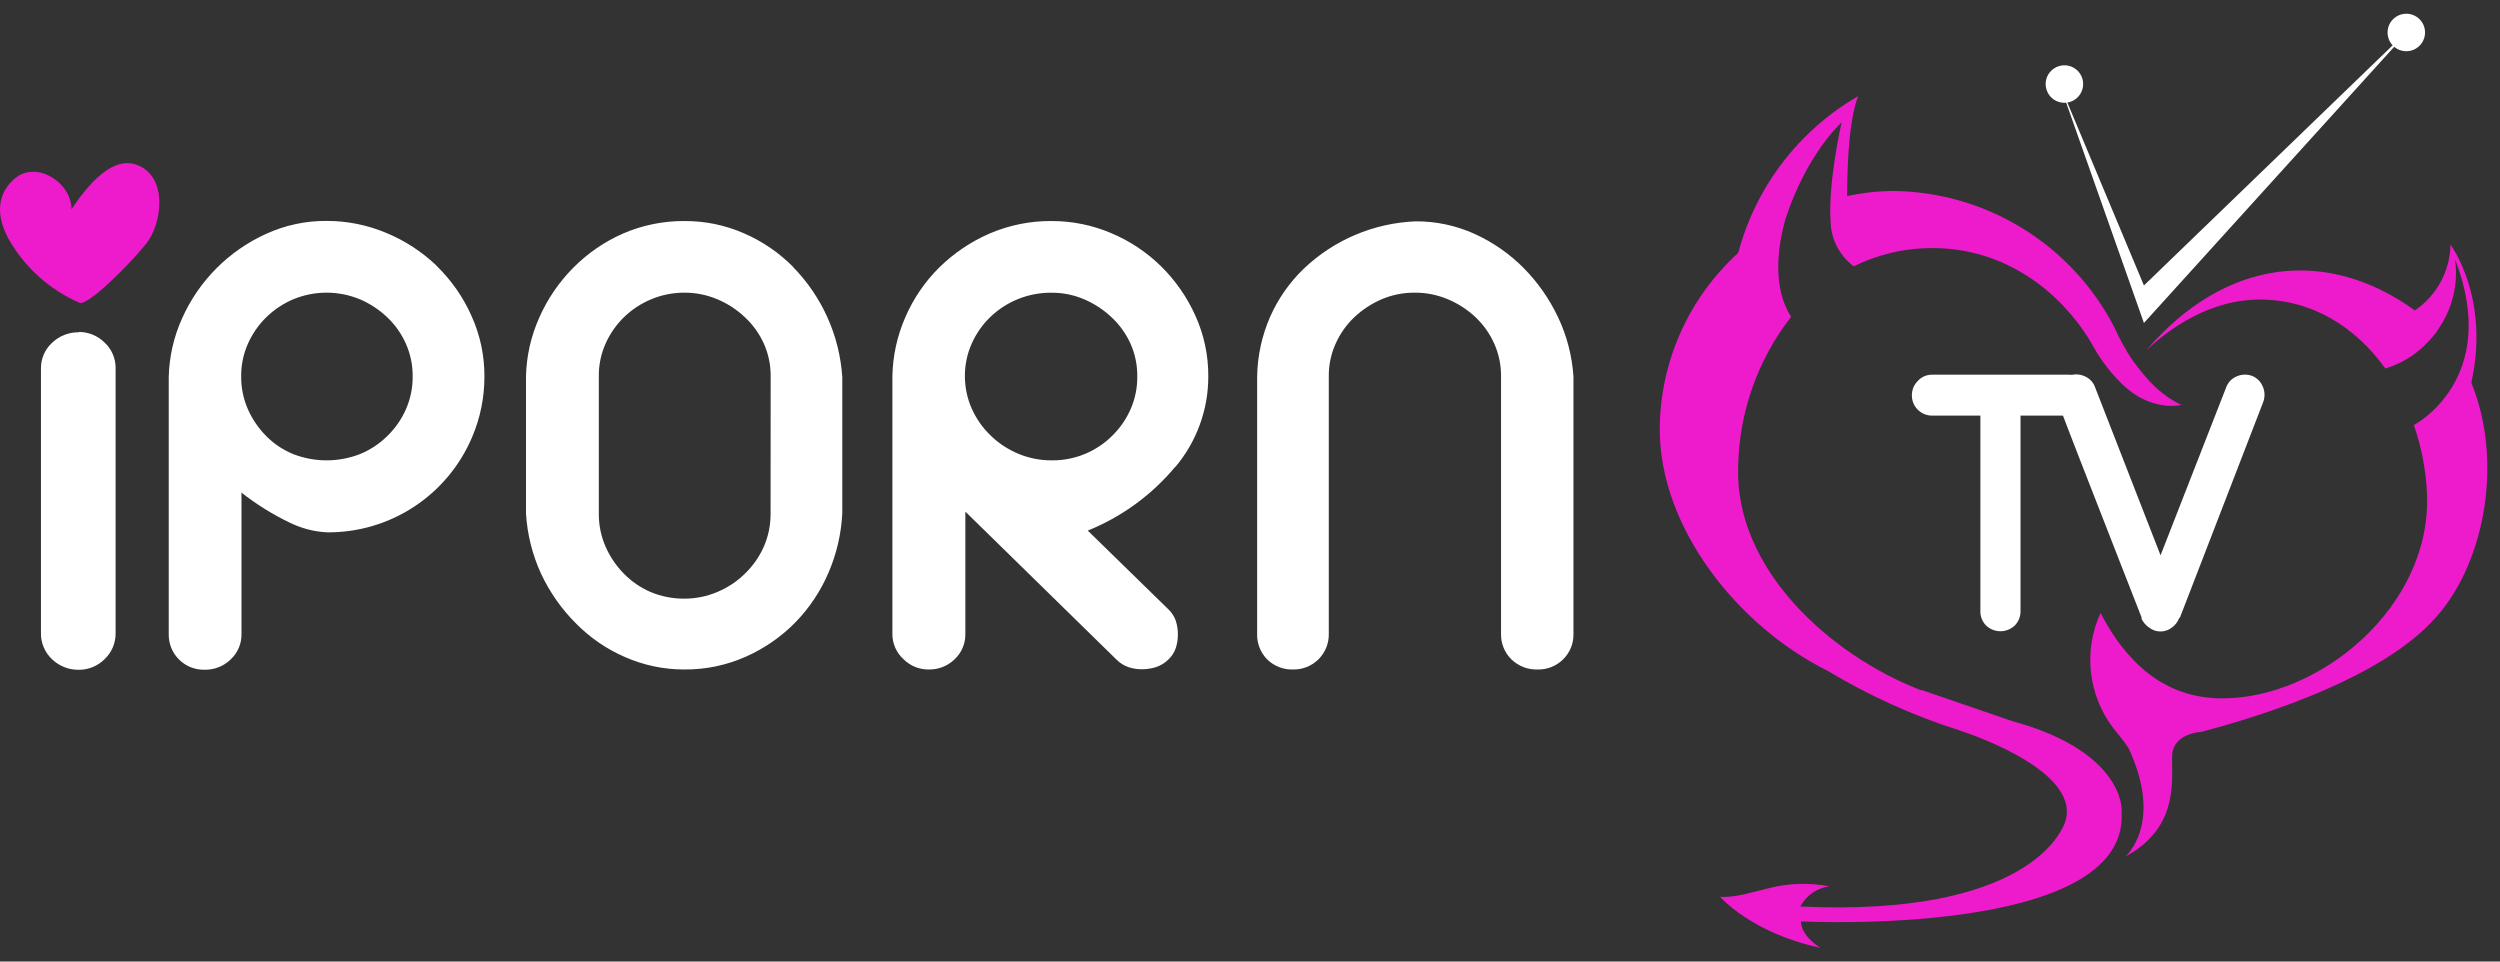 <svg xmlns="http://www.w3.org/2000/svg" width="91" height="35" viewBox="0 0 91 35" fill="none">
                                <rect x="0" y="0" width="91" height="35" fill="#333333" stroke="none"/>
                                <path d="M89.956 13.933C90.647 10.821 89.197 8.905 89.197 8.905C89.189 9.379 89.067 9.844 88.841 10.261C88.615 10.678 88.293 11.034 87.9 11.299C84.727 9.007 81.02 9.373 78.119 12.758C79.302 11.638 80.758 10.903 82.247 10.903C84.174 10.903 85.748 11.913 86.827 13.413C87.357 13.254 87.842 12.971 88.242 12.588C88.291 12.541 88.332 12.494 88.376 12.447L88.467 12.354L88.55 12.257C88.608 12.19 88.663 12.121 88.715 12.048V12.034C89.259 11.286 89.492 10.355 89.364 9.439C91.06 13.818 87.864 15.472 87.864 15.472C88.146 16.283 88.307 17.132 88.343 17.99C88.503 22.099 84.433 25.421 80.893 25.421C78.733 25.421 77.357 24.045 76.46 22.311C76.149 22.987 76.028 23.735 76.111 24.474C76.193 25.214 76.475 25.917 76.927 26.508C77.12 26.744 77.324 26.989 77.478 27.232C78.769 29.984 77.365 31.178 77.365 31.178C79.41 30.077 79.016 28.236 79.069 27.468C79.121 26.7 80.092 26.643 80.092 26.643H80.125C83.791 25.666 87.097 24.265 88.682 22.454C90.471 20.448 91.115 16.751 89.956 13.933ZM73.245 26.249C72.928 26.139 70.031 25.148 69.962 25.121H69.912C66.61 23.838 63.147 20.717 63.269 16.991C63.303 15.011 63.979 13.096 65.195 11.533C64.518 10.463 64.702 9.034 64.975 8.03C64.975 8.03 65.6 5.856 67.036 4.452C67.036 4.452 66.527 6.654 66.637 8.112V8.134C66.654 8.44 66.738 8.739 66.883 9.008C67.028 9.278 67.231 9.513 67.477 9.695C68.316 9.279 69.237 9.052 70.174 9.032C72.678 8.966 74.77 10.331 76.044 12.348C76.044 12.348 76.234 12.678 76.319 12.824C76.578 13.245 76.888 13.632 77.241 13.977C78.303 15.018 79.404 14.74 79.404 14.74C78.411 14.277 77.869 13.413 77.629 13.124C77.373 12.736 77.148 12.329 76.958 11.905C76.196 10.434 75.05 9.197 73.642 8.325C72.234 7.453 70.616 6.978 68.96 6.951C68.381 6.952 67.803 7.015 67.237 7.138C67.237 6.651 67.237 4.529 67.636 3.5C66.569 4.117 65.635 4.939 64.885 5.918C64.136 6.897 63.588 8.014 63.271 9.205C62.375 10.02 61.658 11.012 61.166 12.119C60.674 13.226 60.418 14.423 60.415 15.634C60.415 19.182 63.214 22.773 66.535 24.422C68.046 25.33 69.658 26.058 71.338 26.59C71.85 26.761 75.92 28.148 75.133 30.022C75.026 30.237 73.812 33.38 65.531 32.997C65.636 32.8 65.786 32.631 65.969 32.503C66.153 32.375 66.364 32.293 66.585 32.263C65.855 32.122 65.103 32.145 64.383 32.331C63.813 32.461 63.203 32.678 62.614 32.645C62.614 32.645 63.734 33.955 66.26 34.5C66.26 34.5 65.556 34.084 65.556 33.539C65.556 33.539 77.483 34.148 77.227 29.576C77.271 28.935 76.718 27.188 73.245 26.249Z" fill="#ED1BCC"/>
                                <path d="M74.97 3.06L78.039 10.391L87.93 0.841L78.039 11.756L74.97 3.06Z" fill="white"/>
                                <path d="M88.272 1.183C88.272 1.318 88.232 1.449 88.157 1.562C88.082 1.674 87.975 1.761 87.85 1.813C87.726 1.865 87.588 1.878 87.456 1.852C87.324 1.826 87.202 1.761 87.107 1.665C87.011 1.57 86.946 1.448 86.92 1.316C86.894 1.183 86.907 1.046 86.959 0.921C87.01 0.797 87.098 0.69 87.21 0.615C87.322 0.54 87.454 0.5 87.589 0.5C87.679 0.5 87.768 0.518 87.85 0.552C87.933 0.586 88.008 0.637 88.072 0.7C88.135 0.763 88.186 0.839 88.22 0.921C88.254 1.004 88.272 1.093 88.272 1.183Z" fill="white"/>
                                <path d="M75.826 3.059C75.826 3.194 75.787 3.326 75.712 3.439C75.636 3.551 75.53 3.638 75.405 3.69C75.28 3.742 75.143 3.755 75.011 3.729C74.878 3.703 74.757 3.638 74.661 3.542C74.566 3.447 74.501 3.325 74.475 3.193C74.448 3.06 74.462 2.923 74.513 2.798C74.565 2.674 74.653 2.567 74.765 2.492C74.877 2.417 75.009 2.377 75.144 2.377C75.234 2.377 75.322 2.395 75.405 2.429C75.488 2.463 75.563 2.513 75.627 2.577C75.69 2.64 75.74 2.715 75.775 2.798C75.809 2.881 75.826 2.97 75.826 3.059Z" fill="white"/>
                                <path d="M75.826 13.864C75.895 13.932 75.95 14.012 75.988 14.101C76.026 14.19 76.046 14.285 76.046 14.382C76.049 14.481 76.031 14.58 75.993 14.672C75.955 14.764 75.898 14.847 75.826 14.916C75.757 14.985 75.675 15.039 75.585 15.075C75.495 15.112 75.398 15.13 75.3 15.128H73.547V22.231C73.55 22.329 73.534 22.427 73.498 22.519C73.463 22.611 73.409 22.694 73.341 22.765C73.2 22.901 73.011 22.977 72.815 22.977C72.619 22.977 72.431 22.901 72.29 22.765C72.221 22.694 72.168 22.61 72.133 22.519C72.098 22.427 72.082 22.329 72.086 22.231V15.128H70.322C70.225 15.127 70.129 15.108 70.039 15.07C69.95 15.032 69.869 14.977 69.801 14.907C69.733 14.838 69.68 14.756 69.644 14.666C69.608 14.575 69.591 14.479 69.592 14.382C69.593 14.286 69.612 14.19 69.649 14.101C69.686 14.012 69.741 13.932 69.81 13.864C69.875 13.793 69.954 13.736 70.042 13.697C70.13 13.658 70.225 13.638 70.322 13.639H75.306C75.403 13.638 75.5 13.658 75.59 13.697C75.679 13.736 75.76 13.793 75.826 13.864Z" fill="white"/>
                                <path d="M79.33 22.479C79.278 22.626 79.182 22.754 79.055 22.845C78.936 22.936 78.791 22.986 78.642 22.986C78.492 22.986 78.347 22.936 78.229 22.845C78.1 22.757 77.999 22.635 77.937 22.492L77.967 22.509C77.723 21.894 77.472 21.252 77.213 20.582C76.955 19.919 76.696 19.253 76.432 18.582C76.168 17.91 75.909 17.241 75.65 16.578C75.391 15.915 75.147 15.276 74.912 14.652C74.844 14.466 74.844 14.262 74.912 14.076C74.947 13.985 75.001 13.901 75.07 13.832C75.139 13.763 75.223 13.709 75.314 13.675C75.406 13.64 75.504 13.625 75.601 13.629C75.699 13.633 75.795 13.655 75.884 13.697C75.974 13.734 76.055 13.791 76.121 13.863C76.186 13.934 76.236 14.02 76.267 14.112L78.644 20.214L81.025 14.12C81.055 14.028 81.105 13.943 81.17 13.872C81.236 13.8 81.316 13.743 81.405 13.705C81.585 13.622 81.791 13.614 81.977 13.683C82.067 13.719 82.148 13.774 82.216 13.843C82.283 13.912 82.336 13.994 82.371 14.085C82.409 14.176 82.428 14.273 82.428 14.372C82.428 14.471 82.409 14.569 82.371 14.66L79.344 22.495L79.33 22.479Z" fill="white"/>
                                <path d="M56.713 11.547C56.4 10.884 55.976 10.278 55.461 9.755C54.948 9.239 54.345 8.819 53.683 8.517C53.007 8.21 52.273 8.053 51.531 8.057C50.007 8.117 48.558 8.731 47.455 9.783C46.935 10.284 46.517 10.883 46.227 11.544C45.931 12.227 45.772 12.961 45.76 13.705V23.068C45.754 23.24 45.784 23.411 45.846 23.571C45.908 23.731 46.003 23.878 46.123 24.001C46.25 24.125 46.402 24.222 46.569 24.286C46.735 24.349 46.913 24.378 47.092 24.369C47.261 24.37 47.43 24.336 47.586 24.271C47.743 24.205 47.885 24.109 48.004 23.988C48.123 23.866 48.217 23.722 48.279 23.564C48.342 23.406 48.372 23.238 48.368 23.068V13.694C48.364 13.284 48.45 12.878 48.619 12.505C48.78 12.145 49.01 11.819 49.296 11.547C49.587 11.273 49.923 11.053 50.289 10.895C50.673 10.731 51.086 10.649 51.503 10.653C51.916 10.651 52.325 10.734 52.706 10.895C53.077 11.05 53.418 11.271 53.71 11.547C53.998 11.82 54.229 12.146 54.39 12.508C54.557 12.882 54.642 13.287 54.638 13.697V23.068C54.633 23.241 54.664 23.413 54.729 23.573C54.794 23.734 54.891 23.879 55.015 24.001C55.141 24.123 55.291 24.219 55.455 24.282C55.619 24.346 55.794 24.375 55.97 24.369C56.141 24.374 56.312 24.343 56.471 24.28C56.631 24.216 56.776 24.121 56.897 24.001C57.021 23.879 57.118 23.734 57.183 23.573C57.248 23.413 57.279 23.241 57.274 23.068V13.71C57.225 12.96 57.035 12.226 56.713 11.547ZM28.875 9.72C28.363 9.201 27.755 8.785 27.086 8.495C26.401 8.194 25.66 8.041 24.912 8.046C24.14 8.041 23.375 8.198 22.666 8.506C21.99 8.805 21.377 9.229 20.858 9.755C20.342 10.276 19.926 10.887 19.631 11.558C19.327 12.234 19.162 12.964 19.146 13.705V18.686C19.191 19.448 19.378 20.195 19.697 20.888C20.011 21.558 20.439 22.168 20.963 22.691C21.475 23.211 22.082 23.628 22.752 23.918C23.433 24.217 24.168 24.371 24.912 24.369C25.686 24.375 26.451 24.215 27.158 23.899C27.832 23.599 28.444 23.174 28.96 22.646C29.469 22.121 29.877 21.506 30.163 20.833C30.456 20.149 30.624 19.418 30.659 18.675V13.721C30.559 12.217 29.924 10.799 28.87 9.722L28.875 9.72ZM28.049 18.7C28.052 19.113 27.968 19.522 27.802 19.9C27.639 20.269 27.405 20.603 27.114 20.882C26.825 21.167 26.483 21.393 26.109 21.548C25.729 21.71 25.32 21.792 24.907 21.791C24.485 21.794 24.068 21.711 23.679 21.548C23.316 21.392 22.987 21.166 22.71 20.882C22.43 20.599 22.204 20.266 22.044 19.9C21.878 19.522 21.794 19.113 21.797 18.7V13.694C21.793 13.284 21.877 12.879 22.044 12.505C22.204 12.147 22.43 11.822 22.71 11.547C22.997 11.269 23.333 11.048 23.701 10.895C24.084 10.734 24.496 10.652 24.912 10.653C25.325 10.651 25.734 10.733 26.115 10.895C26.484 11.05 26.823 11.271 27.114 11.547C27.406 11.818 27.64 12.145 27.805 12.508C27.971 12.882 28.056 13.287 28.052 13.697L28.049 18.7ZM2.876 12.095C2.511 12.088 2.159 12.225 1.896 12.477C1.765 12.597 1.662 12.743 1.592 12.906C1.522 13.069 1.488 13.244 1.491 13.421V23.026C1.486 23.208 1.519 23.388 1.589 23.556C1.659 23.723 1.763 23.874 1.896 23.998C2.159 24.25 2.511 24.388 2.876 24.38C3.223 24.38 3.557 24.243 3.803 23.998C3.936 23.874 4.04 23.723 4.11 23.556C4.18 23.388 4.213 23.208 4.208 23.026V13.41C4.211 13.233 4.177 13.058 4.107 12.895C4.037 12.732 3.934 12.586 3.803 12.466C3.557 12.222 3.225 12.085 2.878 12.084L2.876 12.095ZM42.782 16.999C43.56 16.075 43.985 14.905 43.982 13.697C43.986 12.938 43.827 12.186 43.514 11.495C43.21 10.816 42.782 10.201 42.251 9.681C41.727 9.17 41.112 8.763 40.437 8.481C39.755 8.193 39.022 8.045 38.282 8.046C37.5 8.039 36.726 8.196 36.009 8.506C35.329 8.803 34.709 9.223 34.181 9.744C33.661 10.262 33.244 10.873 32.954 11.547C32.657 12.225 32.497 12.954 32.483 13.694V23.068C32.481 23.243 32.517 23.418 32.587 23.578C32.658 23.739 32.762 23.883 32.893 24.001C33.014 24.119 33.156 24.213 33.313 24.277C33.47 24.34 33.638 24.372 33.807 24.369C33.98 24.373 34.152 24.342 34.313 24.279C34.474 24.216 34.621 24.121 34.745 24.001C34.873 23.882 34.974 23.737 35.042 23.576C35.11 23.416 35.143 23.242 35.139 23.068V18.623L40.643 24.012C40.768 24.137 40.919 24.231 41.086 24.287C41.239 24.336 41.397 24.361 41.557 24.361C41.729 24.361 41.901 24.336 42.066 24.287C42.238 24.232 42.395 24.138 42.523 24.012C42.648 23.896 42.743 23.752 42.798 23.59C42.85 23.43 42.876 23.262 42.875 23.092C42.876 22.923 42.85 22.755 42.798 22.594C42.742 22.434 42.647 22.289 42.523 22.173L39.595 19.314C40.833 18.813 41.928 18.015 42.782 16.988V16.999ZM41.15 14.905C40.987 15.269 40.757 15.599 40.47 15.876C39.889 16.447 39.105 16.764 38.29 16.757C37.869 16.76 37.451 16.678 37.063 16.515C36.689 16.359 36.348 16.134 36.058 15.851C35.767 15.572 35.533 15.238 35.37 14.869C35.206 14.499 35.122 14.098 35.122 13.694C35.119 13.285 35.204 12.881 35.37 12.508C35.529 12.149 35.755 11.824 36.036 11.55C36.637 10.967 37.444 10.645 38.282 10.655C38.691 10.653 39.096 10.736 39.471 10.898C39.837 11.055 40.172 11.276 40.462 11.55C40.752 11.82 40.986 12.146 41.15 12.508C41.316 12.882 41.401 13.287 41.397 13.697C41.402 14.112 41.318 14.524 41.15 14.905ZM15.896 9.676C15.363 9.164 14.738 8.757 14.055 8.476C13.368 8.188 12.631 8.04 11.886 8.041C11.126 8.036 10.375 8.198 9.684 8.514C8.321 9.132 7.232 10.229 6.624 11.597C6.324 12.265 6.16 12.986 6.142 13.719V23.076C6.138 23.249 6.169 23.421 6.234 23.582C6.299 23.742 6.396 23.888 6.519 24.009C6.641 24.13 6.786 24.225 6.945 24.288C7.105 24.351 7.275 24.382 7.447 24.378C7.623 24.381 7.798 24.35 7.961 24.285C8.125 24.221 8.274 24.124 8.399 24.001C8.527 23.882 8.627 23.737 8.695 23.576C8.762 23.415 8.795 23.242 8.79 23.068V17.932C9.34 18.363 9.935 18.732 10.565 19.033C10.982 19.235 11.435 19.352 11.897 19.377C13.025 19.388 14.13 19.064 15.072 18.445C16.015 17.826 16.752 16.94 17.189 15.901C17.485 15.205 17.636 14.456 17.633 13.699C17.636 12.94 17.476 12.189 17.162 11.498C16.86 10.817 16.43 10.2 15.896 9.681V9.676ZM14.773 14.905C14.611 15.269 14.38 15.599 14.093 15.876C13.809 16.156 13.472 16.378 13.103 16.529C12.321 16.833 11.454 16.833 10.672 16.529C10.305 16.379 9.972 16.157 9.693 15.876C9.414 15.595 9.188 15.266 9.027 14.905C8.858 14.524 8.774 14.111 8.779 13.694C8.775 13.284 8.86 12.879 9.027 12.505C9.187 12.147 9.413 11.822 9.693 11.547C9.976 11.271 10.308 11.05 10.672 10.895C11.058 10.735 11.47 10.653 11.887 10.653C12.305 10.653 12.717 10.735 13.103 10.895C13.469 11.052 13.804 11.273 14.093 11.547C14.381 11.819 14.612 12.146 14.773 12.508C14.94 12.882 15.024 13.287 15.021 13.697C15.026 14.112 14.941 14.524 14.773 14.905Z" fill="white"/>
                                <path d="M2.895 11.021C1.802 10.547 0.893 9.728 0.308 8.69C-0.223 7.702 -0.017 6.968 0.547 6.489C1.348 5.834 2.603 6.651 2.603 7.617C3.107 6.866 4.177 5.415 5.237 6.131C6.046 6.681 5.87 8.022 5.427 8.721C5.138 9.186 3.239 11.162 2.895 11.021Z" fill="#ED1BCC"/>
                            </svg>